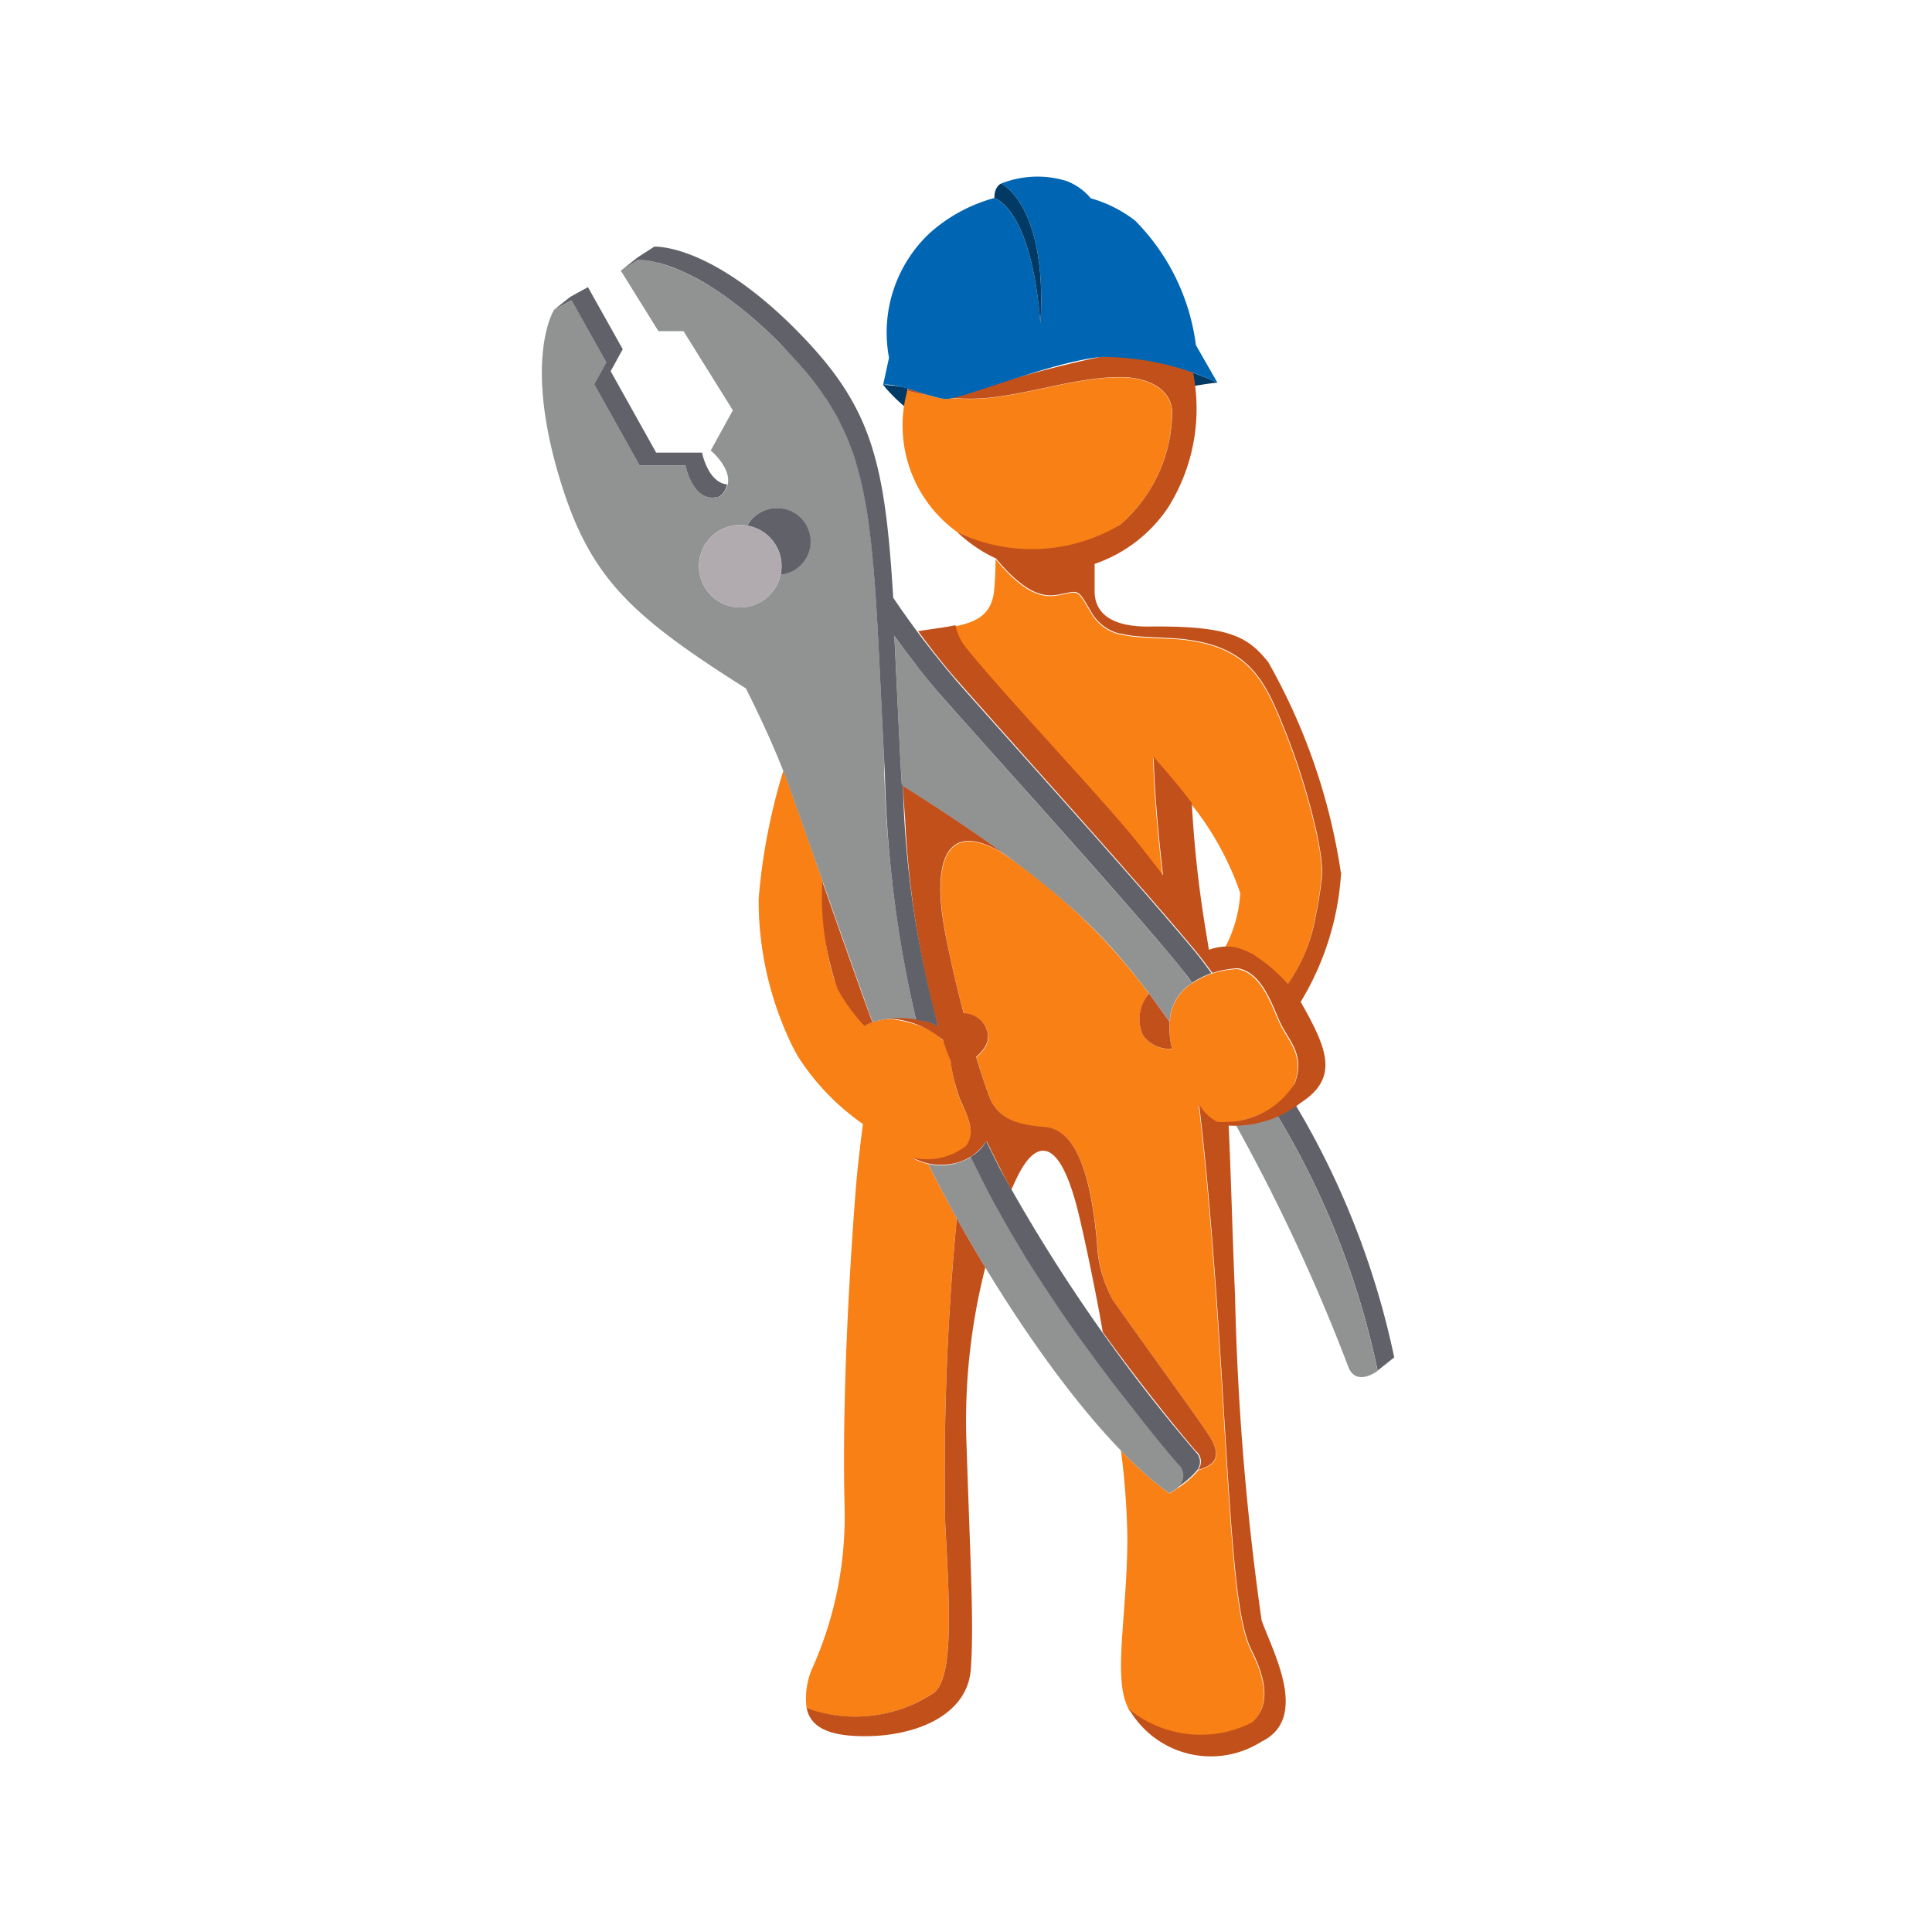 <svg xmlns="http://www.w3.org/2000/svg" width="40" height="40" viewBox="0 0 40 40">
  <g id="Grupo_15369" data-name="Grupo 15369" transform="translate(215 859)">
    <g id="Grupo_15368" data-name="Grupo 15368" transform="translate(-336.662 -955.916)">
      <g id="Grupo_6" data-name="Grupo 6" transform="translate(132.876 100.568)">
        <path id="Trazado_25" data-name="Trazado 25" d="M201.642,136.015a3.258,3.258,0,0,0,.49.484c0-.123,0-.245.013-.362,0-.015,0-.03.005-.045.107.031.216.066.322.1A2.274,2.274,0,0,0,201.642,136.015Z" transform="translate(-194.572 -131.698)" fill="#003a65"/>
        <path id="Trazado_26" data-name="Trazado 26" d="M252.894,133.479l.18.062c.014.087.025.179.034.273.245-.04.421-.066.479-.066A6.91,6.91,0,0,0,252.894,133.479Z" transform="translate(-239.591 -129.477)" fill="#003a65"/>
        <path id="Trazado_27" data-name="Trazado 27" d="M210.071,137.833a3.125,3.125,0,0,0,1.073-2.313c0-.487-.492-.742-1.073-.742-1.019,0-2.12.447-3.1.447-.134,0-.26-.007-.381-.016a.65.65,0,0,1-.118.016,1.449,1.449,0,0,1-.338-.07,4.609,4.609,0,0,1-.471-.1,2.719,2.719,0,0,0,4.4,2.777Z" transform="translate(-198.093 -130.618)" fill="#f88014"/>
        <path id="Trazado_28" data-name="Trazado 28" d="M220.607,170.795c-.006-.058-.013-.12-.023-.187,0-.032-.01-.065-.015-.1-.013-.079-.029-.164-.048-.251,0-.023-.008-.044-.013-.067a13.934,13.934,0,0,0-.645-2.093c-.431-1.077-.744-1.831-2.31-1.938l-.037,0h0l-.094-.005c-.292-.016-.54-.022-.752-.048l-.048-.008a1.719,1.719,0,0,1-.174-.034l-.023,0,0,0a.942.942,0,0,1-.6-.471c-.252-.427-.242-.422-.527-.365s-.67.2-1.433-.721v0h0a2.712,2.712,0,0,1-.3-.159,2.717,2.717,0,0,0,.3.157c0,.174-.007.378-.026.615-.045.561-.393.709-.934.8l.021,0,.1-.02.007.039a1.1,1.1,0,0,0,.17.374c.7.894,2.939,3.254,3.627,4.131.162.207.329.42.492.631-.116-1.009-.186-1.928-.192-2.448.045.056.089.108.13.153.193.215.426.491.658.8h0a6.124,6.124,0,0,1,1.013,1.84,2.747,2.747,0,0,1-.317,1.132.857.857,0,0,1,.147.005,1.163,1.163,0,0,1,.4.145l0-.008c.024.014.047.033.071.049s.051.034.076.053a3.249,3.249,0,0,1,.6.533,3.536,3.536,0,0,0,.579-1.427l.006-.03c.018-.088.035-.174.049-.256.005-.03.01-.058.014-.086.01-.062.019-.122.026-.177,0-.023.007-.048.009-.07.009-.072.016-.14.021-.2a1.469,1.469,0,0,0,0-.2C220.613,170.849,220.61,170.821,220.607,170.795Z" transform="translate(-204.467 -156.582)" fill="#f88014"/>
        <path id="Trazado_29" data-name="Trazado 29" d="M217.852,232.015c.4-.356.285-.912,0-1.482s-.385-1.653-.584-5.017c-.139-2.348-.3-4.576-.51-6.3l.04.063a.868.868,0,0,0,.338.3.785.785,0,0,0,.111.007c.037,0,.077,0,.119-.005h0a2.178,2.178,0,0,0,.583-.139c.02-.008.039-.018.059-.026.047-.02.095-.039.141-.063a1.161,1.161,0,0,0,.584-.566c.228-.589-.114-.882-.291-1.248-.161-.335-.37-1.054-.886-1.138a1.935,1.935,0,0,0-.51.093l-.017,0h0a1.911,1.911,0,0,0-.4.2c-.035.022-.074.042-.1.066a.991.991,0,0,0-.369.741c-.132-.188-.261-.365-.389-.537.128.172.257.35.389.538a1.745,1.745,0,0,0,.048.55.661.661,0,0,1-.595-.266.792.792,0,0,1,.121-.87,12.656,12.656,0,0,0-2.979-2.877c-1.193-.752-1.512.091-1.258,1.524.107.6.251,1.213.4,1.762a.538.538,0,0,1,.392.183c.231.319.069.542-.132.72v.008c.108.351.2.639.271.813.2.528.712.589,1.159.632.692.066.955,1.14,1.071,2.386a2.657,2.657,0,0,0,.331,1.2c.8,1.132,1.769,2.456,1.988,2.8.29.456.109.608-.227.713,0,.007-.014.015-.019.022a.473.473,0,0,1-.038.044,1.873,1.873,0,0,1-.39.316.612.612,0,0,0,.056-.051.777.777,0,0,1-.21.147,7.688,7.688,0,0,1-1-.889,15.977,15.977,0,0,1,.133,1.774c0,1.556-.275,2.777-.031,3.448.021.057.046.11.07.162A2.347,2.347,0,0,0,217.852,232.015Z" transform="translate(-203.155 -199.99)" fill="#f88014"/>
        <path id="Trazado_30" data-name="Trazado 30" d="M181.436,221.24a2.964,2.964,0,0,0,2.612-.306c.428-.285.356-1.682.257-3.534a55.293,55.293,0,0,1,.24-6.306l.022.038c-.23-.413-.438-.807-.61-1.162h0a1.25,1.25,0,0,1-.32-.119,1.3,1.3,0,0,0,1.11-.251c.176-.27.068-.513-.142-.979a3.787,3.787,0,0,1-.189-.774q-.082-.213-.157-.431a1.252,1.252,0,0,0-.542-.323c-.053-.018-.105-.034-.157-.048l-.019-.005c-.054-.014-.107-.026-.157-.036l-.012,0c-.051-.01-.1-.017-.142-.022h-.006a.976.976,0,0,0-.115-.006.963.963,0,0,1,.114.006.981.981,0,0,0-.127-.007h.005a1.3,1.3,0,0,0-.3.067.692.692,0,0,0-.163.074v0a3.691,3.691,0,0,1-.554-.768h0l0,0a2.389,2.389,0,0,1-.1-.258c-.007-.022-.012-.045-.018-.067-.021-.074-.042-.149-.059-.227,0-.019-.008-.039-.011-.058-.018-.087-.035-.176-.049-.266,0-.009,0-.018,0-.028-.015-.1-.028-.206-.039-.31h0a8.051,8.051,0,0,1-.038-1.009l.007.019-.005-.015.018.05-.182-.517-.1-.292-.08-.226-.062-.174-.07-.2-.062-.174-.062-.176-.111-.311c-.026-.072-.054-.145-.082-.218l-.02-.052a12.457,12.457,0,0,0-.508,2.649,6.885,6.885,0,0,0,.648,2.935c.039.086.082.169.128.25.01.019.019.038.029.057l.009.013a4.949,4.949,0,0,0,1.2,1.293c.041.032.093.062.138.094-.066.513-.12.992-.152,1.4-.178,2.29-.275,4.684-.229,6.535a7.687,7.687,0,0,1-.671,3.351A1.555,1.555,0,0,0,181.436,221.24Z" transform="translate(-175.95 -189.522)" fill="#f88014"/>
        <path id="Trazado_31" data-name="Trazado 31" d="M214.531,273.874A34.566,34.566,0,0,1,210.473,268c-.09-.178-.173-.346-.254-.51a1.249,1.249,0,0,1-.493.169,1.167,1.167,0,0,1-.392-.023c1.026,2.108,3.166,5.509,4.984,6.817C214.317,274.454,214.836,274.225,214.531,273.874Z" transform="translate(-201.327 -247.19)" fill="#919292"/>
        <path id="Trazado_32" data-name="Trazado 32" d="M203.76,244c.053,0,.106,0,.16,0C203.866,244,203.814,244,203.76,244Z" transform="translate(-196.432 -226.554)" fill="#616169"/>
        <path id="Trazado_33" data-name="Trazado 33" d="M146.655,121l-.25.454.942,1.686h.95s.153.8.691.642l.007,0a.58.58,0,0,0,.052-.044.414.414,0,0,0,.114-.21c-.4-.036-.521-.658-.521-.658h-.95l-.942-1.686.25-.455-.72-1.285-.365.2-.343.273.365-.2Z" transform="translate(-145.319 -117.151)" fill="#616169"/>
        <path id="Trazado_34" data-name="Trazado 34" d="M268.271,256.725a1.257,1.257,0,0,1-.334.289,16.98,16.98,0,0,1,2.176,5.445l.343-.273h0A17.028,17.028,0,0,0,268.271,256.725Z" transform="translate(-252.804 -237.735)" fill="#616169"/>
        <path id="Trazado_35" data-name="Trazado 35" d="M220.7,271.269a34.563,34.563,0,0,1-4.058-5.874c-.1-.2-.19-.38-.279-.56a.858.858,0,0,1-.4.359c.025-.013.054-.022.078-.036.081.164.165.332.254.51.078.155.16.31.245.466.027.05.056.1.084.151.059.106.119.213.18.319l.1.173q.089.15.18.3l.1.17q.1.154.194.306l.1.154q.109.167.219.331l.078.118c.2.3.4.587.6.862l.075.1c.073.1.145.2.217.3l.1.131.181.242.107.141.157.2.108.139.135.172.109.139.079.1c.176.22.331.41.45.553h0c.121.145.211.252.255.3a.3.3,0,0,1-.06.484,1.872,1.872,0,0,0,.39-.316.475.475,0,0,0,.038-.044c.005-.007.014-.015.019-.022l0,0A.279.279,0,0,0,220.7,271.269Z" transform="translate(-207.158 -244.858)" fill="#616169"/>
        <path id="Trazado_36" data-name="Trazado 36" d="M209.219,185.337c-1.271-1.519-3.645-4.133-4.867-5.52-.226-.257-.45-.543-.671-.836-.1-.136-.207-.272-.307-.412l.022.031c.036.687.07,1.464.115,2.36.013.248.026.483.039.713l.024.033v0c3.318,2.1,4.258,3.091,5.522,4.884a.991.991,0,0,1,.369-.741c.031-.023.07-.043.1-.066-.054-.072-.107-.141-.158-.208C209.345,185.492,209.28,185.409,209.219,185.337Z" transform="translate(-196.093 -169.083)" fill="#919292"/>
        <path id="Trazado_37" data-name="Trazado 37" d="M262.212,259.1a2.217,2.217,0,0,1-.793.3,38.594,38.594,0,0,1,2.358,5.057c.16.436.611.093.611.093A16.991,16.991,0,0,0,262.212,259.1Z" transform="translate(-247.079 -239.819)" fill="#919292"/>
        <path id="Trazado_38" data-name="Trazado 38" d="M184.6,208.62c-.137-.3-.15-.714-.261-1.065-.15-.41-.982-.591-1.242-.584a1.3,1.3,0,0,0-.3.067h0a.692.692,0,0,0-.163.074v0a4.555,4.555,0,0,1-.316-.386,2.925,2.925,0,0,1-.238-.382h0l0,0a4.111,4.111,0,0,1-.276-1.214c-.027-.271-.04-.54-.041-.777,0-.081,0-.159,0-.232l.007.021-.006-.016.018.05-.182-.517h0c-.205-.583-.394-1.117-.549-1.55-.032-.089-.067-.18-.1-.271a12.457,12.457,0,0,0-.508,2.649,6.885,6.885,0,0,0,.648,2.935c.039.086.082.169.128.25.01.019.019.038.029.057l.009.013a4.949,4.949,0,0,0,1.2,1.293,3.4,3.4,0,0,0,.724.425,1.619,1.619,0,0,0,.47.392,1.289,1.289,0,0,0,1.1-.253C184.922,209.329,184.814,209.086,184.6,208.62Z" transform="translate(-175.95 -189.522)" fill="#f88014"/>
        <path id="Trazado_39" data-name="Trazado 39" d="M151.256,130.515a26.419,26.419,0,0,1-.667-5.494c-.259-5.157-.168-6.454-2.029-8.391s-3.068-1.857-3.068-1.857l-.349.225.778,1.251h.519l1.022,1.639-.458.832s.626.519.229.915a.534.534,0,0,1-.052.044l-.007,0-.014,0-.1.016c-.444.018-.574-.66-.574-.66h-.95l-.942-1.686.25-.454-.72-1.285-.365.2s-.653,1.018.146,3.584c.616,1.977,1.464,2.758,3.828,4.253.281.562.556,1.15.775,1.713l.02.052c.028.073.056.146.082.218.134.372.292.82.464,1.308l.085.242.182.517-.018-.05.006.016-.007-.021c.33.938.693,1.969,1.035,2.918h0a1.3,1.3,0,0,1,.3-.068h-.005A2.481,2.481,0,0,1,151.256,130.515Zm-2.807-9.223a.854.854,0,1,1-.836-1.031.846.846,0,0,1,.145.015.691.691,0,1,1,.691,1.016Z" transform="translate(-143.503 -113.045)" fill="#919292"/>
        <path id="Trazado_40" data-name="Trazado 40" d="M179.1,157.05a.69.69,0,0,0-.605.362.851.851,0,0,1,.691,1.016.691.691,0,0,0-.086-1.378Z" transform="translate(-174.237 -150.181)" fill="#616169"/>
        <path id="Trazado_41" data-name="Trazado 41" d="M171.987,160.758a.854.854,0,1,1-.854-.854A.854.854,0,0,1,171.987,160.758Z" transform="translate(-167.022 -152.688)" fill="#b1abaf"/>
        <path id="Trazado_42" data-name="Trazado 42" d="M192.311,150.067a12.815,12.815,0,0,0-.391,3.62c.092,2.762.153,3.738.092,4.684s-1.1,1.4-2.2,1.4c-.725,0-1.117-.175-1.2-.582a2.951,2.951,0,0,0,2.612-.3c.428-.285.356-1.682.257-3.534a55.293,55.293,0,0,1,.24-6.306C191.9,149.377,192.1,149.718,192.311,150.067Zm-2.5-5v0a.7.7,0,0,1,.163-.074l-.2-.548c-.282-.789-.571-1.61-.838-2.37a5.835,5.835,0,0,0,.314,2.223A3.678,3.678,0,0,0,189.81,145.069Zm9.86-3.185a12.6,12.6,0,0,0-1.505-4.353c-.427-.529-.814-.753-2.492-.732h0c-.913,0-1.1-.4-1.1-.732V135.5h0a2.993,2.993,0,0,0,1.518-1.163,3.839,3.839,0,0,0,.519-2.8,4.7,4.7,0,0,0-1.9-.327,26.87,26.87,0,0,0-3.086.853c.121.009.248.016.382.016.976,0,2.077-.447,3.1-.447.58,0,1.073.255,1.073.742a3.125,3.125,0,0,1-1.073,2.313,3.571,3.571,0,0,1-3.376.157,3.142,3.142,0,0,0,.5.383,2.705,2.705,0,0,0,.3.159h0v0c.764.921,1.148.778,1.433.721s.276-.062.527.365a.942.942,0,0,0,.6.471l0,0,.023,0a1.722,1.722,0,0,0,.174.034l.048.008c.211.026.46.032.752.048l.131.007c1.565.107,1.879.861,2.31,1.938a13.934,13.934,0,0,1,.645,2.093c.005.023.009.044.013.067.018.088.034.172.048.251.006.034.01.067.015.1.01.066.018.128.023.187,0,.026.006.054.007.078a1.462,1.462,0,0,1,0,.2c0,.055-.012.123-.021.2,0,.022-.006.047-.009.07-.007.056-.016.115-.026.177,0,.029-.009.057-.014.086-.014.082-.03.168-.049.256l-.006.03a3.536,3.536,0,0,1-.579,1.427,3.25,3.25,0,0,0-.6-.533c-.025-.019-.05-.036-.076-.053s-.047-.035-.071-.049l0,.008a1.163,1.163,0,0,0-.4-.145,1.061,1.061,0,0,0-.488.062c-.018-.111-.037-.218-.055-.333a23.946,23.946,0,0,1-.3-2.708c-.232-.306-.464-.583-.658-.8-.041-.046-.085-.1-.13-.153.006.52.076,1.439.192,2.448-.163-.211-.33-.424-.492-.631-.688-.876-2.929-3.236-3.627-4.131a1.1,1.1,0,0,1-.17-.374l-.007-.039-.1.02c-.1.018-.2.033-.306.049h-.008l-.361.054h0c.267.362.541.714.817,1.027l.406.458c.343.386.74.83,1.158,1.3l.392.439.168.188.491.552.1.113.508.573.11.125.494.563.081.092c.164.188.322.37.471.543l.055.064c.154.18.3.353.434.512s.262.328.407.524h0l.017,0a1.935,1.935,0,0,1,.51-.093c.516.084.725.8.886,1.138.176.367.519.659.291,1.248a1.7,1.7,0,0,1-1.369.795h0c-.042,0-.082.005-.119.005a.788.788,0,0,1-.111-.007.867.867,0,0,1-.338-.3l-.041-.063c.21,1.729.371,3.957.51,6.3.2,3.364.3,4.447.584,5.017s.4,1.126,0,1.482a2.345,2.345,0,0,1-2.54-.27,1.953,1.953,0,0,0,2.74.665c1.007-.488.214-1.892,0-2.512a56.088,56.088,0,0,1-.549-6.7c-.056-1.283-.082-2.456-.133-3.54a2.248,2.248,0,0,0,1.491-.472c.793-.515.564-1.1,0-2.09a5.824,5.824,0,0,0,.839-2.7Zm-2.956,12.376,0,0c.336-.1.517-.257.227-.713-.219-.344-1.189-1.667-1.988-2.8a2.656,2.656,0,0,1-.331-1.2c-.116-1.246-.379-2.321-1.071-2.386-.447-.042-.957-.1-1.159-.632-.067-.174-.164-.462-.271-.813v-.008c.2-.178.363-.4.132-.72a.538.538,0,0,0-.392-.183c-.146-.55-.29-1.16-.4-1.762-.256-1.439.066-2.284,1.273-1.515-.584-.425-1.277-.891-2.132-1.432v0h0c.015.244.031.471.048.695h0a20.044,20.044,0,0,0,.609,4.03l0,0,0,0c0,.006,0,.011.006.018q.034.117.069.231l0,0,.006.009a.517.517,0,0,0-.114-.064,2.439,2.439,0,0,0-.957-.1,1.849,1.849,0,0,1,1.163.444q.074.218.157.431a3.788,3.788,0,0,0,.189.774c.21.466.318.708.142.979a1.3,1.3,0,0,1-1.11.251,1.193,1.193,0,0,0,.712.141,1.066,1.066,0,0,0,.8-.467h0l.019-.005c.086.174.175.352.269.54.076.151.156.3.239.455.049-.11.095-.209.135-.289.366-.732.865-.88,1.271.844.075.318.153.676.232,1.059h0q.031.153.063.311v0c.02.1.04.2.059.3l.012.06q.024.128.049.258l.014.077c.02.108.038.219.058.328.929,1.286,1.757,2.268,1.927,2.464A.279.279,0,0,1,196.714,154.259Zm-6.01-22.388c0,.015,0,.03-.005.045a4.654,4.654,0,0,0,.475.1C191.026,131.971,190.862,131.917,190.7,131.871Zm5.471,13.665a1.745,1.745,0,0,1-.048-.55c-.144-.2-.286-.4-.425-.587a.792.792,0,0,0-.122.871A.661.661,0,0,0,196.176,145.536Z" transform="translate(-183.125 -127.477)" fill="#c2501b"/>
        <g id="Grupo_5" data-name="Grupo 5" transform="translate(7.07 0)">
          <path id="Trazado_43" data-name="Trazado 43" d="M220.58,104.233Z" transform="translate(-218.277 -103.788)" fill="#0066b3"/>
          <path id="Trazado_44" data-name="Trazado 44" d="M208.118,104.061a4.467,4.467,0,0,0-1.259-2.578,2.71,2.71,0,0,0-.918-.462,1.212,1.212,0,0,0-.5-.357,2.044,2.044,0,0,0-1.353.051s-.125.049-.139.268c.013-.219.139-.268.139-.268s.963.454.81,2.9c-.184-2.385-.941-2.593-.952-2.6a3.3,3.3,0,0,0-1.35.737,2.822,2.822,0,0,0-.832,2.57l-.122.564c.29-.061,1.018.287,1.312.29.336,0,2.151-.763,3.2-.87a5.625,5.625,0,0,1,2.41.534Z" transform="translate(-201.642 -100.568)" fill="#0066b3"/>
        </g>
        <path id="Trazado_45" data-name="Trazado 45" d="M220.722,101.777s-.143.048-.143.3c0,0,.768.193.953,2.6C221.685,102.231,220.722,101.777,220.722,101.777Z" transform="translate(-211.206 -101.63)" fill="#003a65"/>
        <path id="Trazado_46" data-name="Trazado 46" d="M168.811,127.055c-1.271-1.519-3.645-4.133-4.867-5.52a19.063,19.063,0,0,1-1.324-1.738c-.169-2.8-.443-3.915-1.879-5.411-1.861-1.938-3.068-1.857-3.068-1.857l-.349.225-.343.273.349-.224a1.535,1.535,0,0,1,.408.058h0l.014,0c.052.013.107.03.168.049l.035.011c.07.024.145.052.225.086l.058.026c.062.027.126.057.194.091l.1.051c.062.033.127.07.194.109l.1.062c.1.062.2.129.31.205l.07.052c.09.065.182.136.278.212.04.032.081.067.123.1.086.072.175.149.265.231.041.037.081.072.122.111.131.123.264.252.4.4.1.109.2.215.294.321.03.035.059.069.088.1.061.072.119.143.175.215.031.039.061.078.09.117.053.071.1.141.15.212.024.036.05.071.073.106.063.1.121.2.176.295.026.046.049.094.073.141s.06.119.088.18.049.109.072.165.045.113.067.171.044.116.064.176.04.129.059.195c.032.109.062.221.089.337.013.056.027.112.039.17.016.076.031.155.046.234q.016.086.03.174c.014.084.027.168.04.256.007.053.014.109.021.164.025.2.048.406.068.627,0,.03.006.058.009.089.011.123.021.253.031.384l.01.134c.01.142.02.289.029.44v0h0c.05.83.092,1.8.151,2.983.007.141.014.277.022.412h0a24.892,24.892,0,0,0,.646,5.082,1.893,1.893,0,0,1,.35.08.517.517,0,0,1,.111.063,20.879,20.879,0,0,1-.734-4.988v0l-.024-.033c-.014-.229-.027-.465-.039-.713-.045-.9-.08-1.673-.115-2.36l-.022-.031c.139.193.281.382.424.568l.1.133c.149.19.3.375.451.546,1.222,1.387,3.6,4,4.867,5.52.077.092.159.2.245.307.034.044.07.094.1.141a1.907,1.907,0,0,1,.4-.2h0C169.072,127.383,168.934,127.2,168.811,127.055Z" transform="translate(-155.341 -111.074)" fill="#616169"/>
      </g>
    </g>
    <rect id="Rectángulo_7095" data-name="Rectángulo 7095" width="40" height="40" transform="translate(-215 -859)" fill="none"/>
  </g>
</svg>
